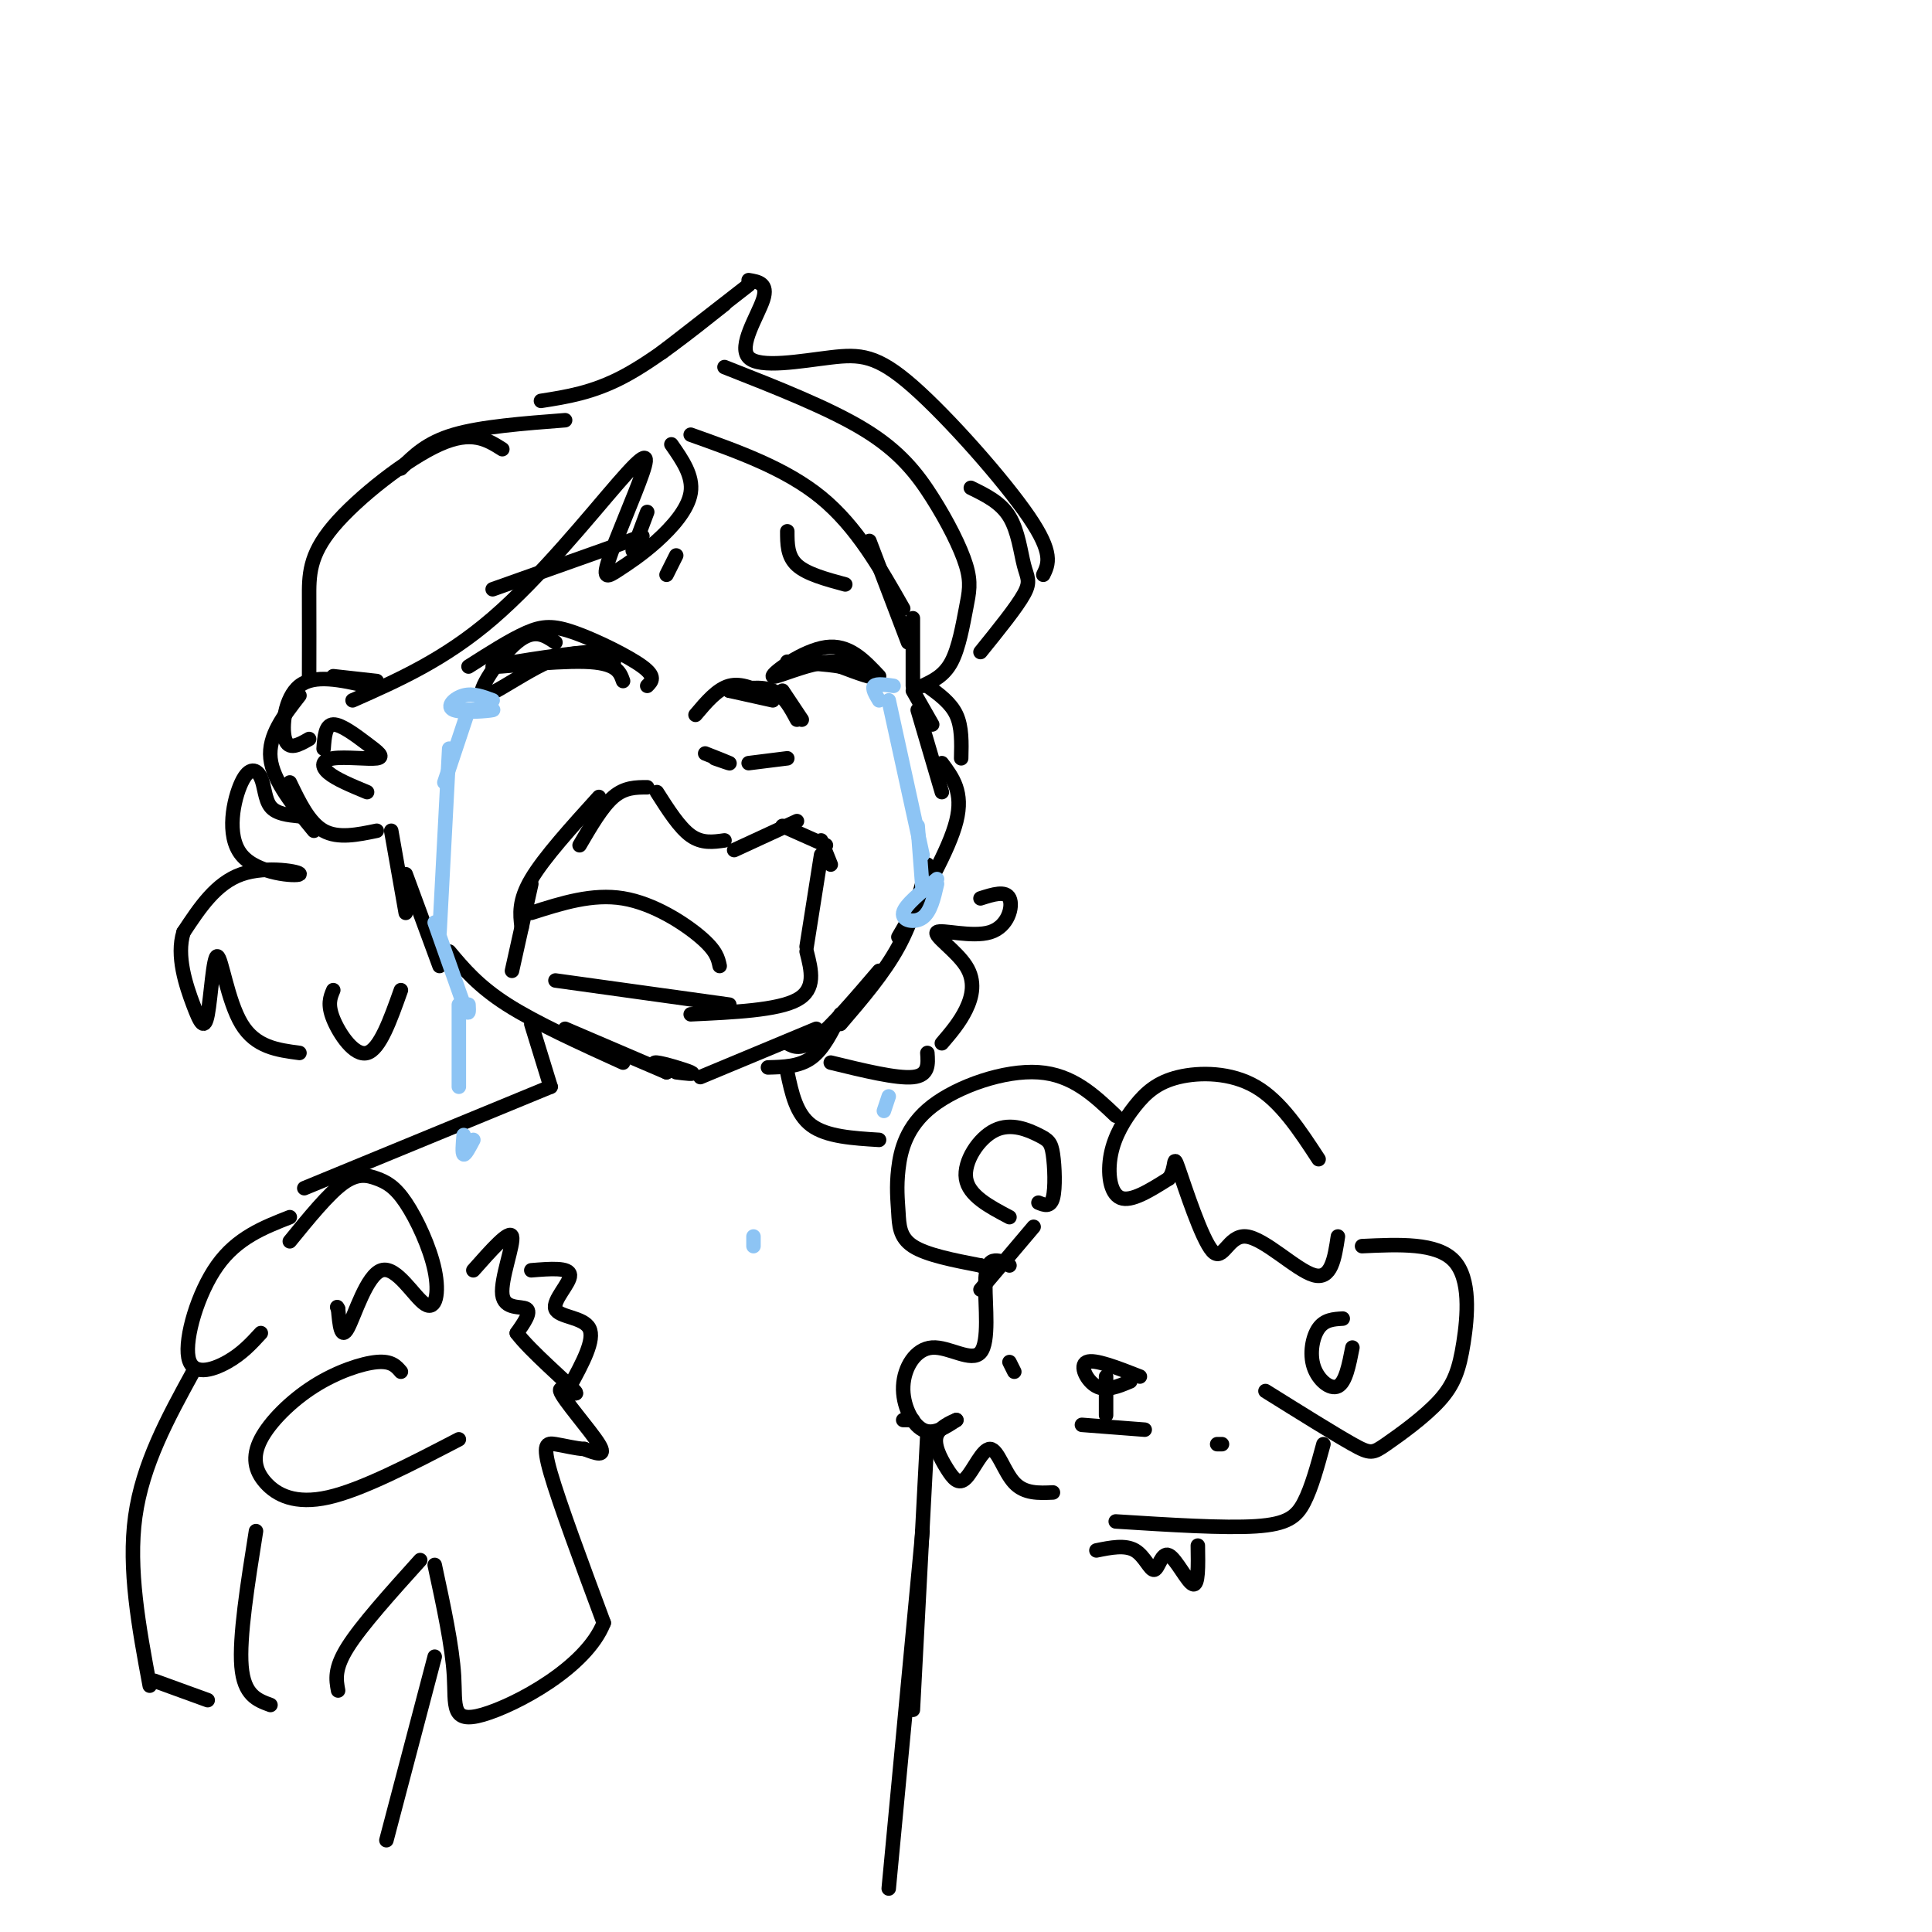 <svg viewBox='0 0 400 400' version='1.1' xmlns='http://www.w3.org/2000/svg' xmlns:xlink='http://www.w3.org/1999/xlink'><g fill='none' stroke='rgb(0,0,0)' stroke-width='3' stroke-linecap='round' stroke-linejoin='round'><path d='M134,142c0.935,-0.940 1.869,-1.881 -1,-4c-2.869,-2.119 -9.542,-5.417 -14,-7c-4.458,-1.583 -6.702,-1.452 -10,0c-3.298,1.452 -7.649,4.226 -12,7'/><path d='M115,133c-2.199,-1.499 -4.399,-2.998 -8,0c-3.601,2.998 -8.604,10.494 -7,11c1.604,0.506 9.817,-5.979 16,-8c6.183,-2.021 10.338,0.423 11,1c0.662,0.577 -2.169,-0.711 -5,-2'/><path d='M122,135c-6.333,0.476 -19.667,2.667 -20,3c-0.333,0.333 12.333,-1.190 19,-1c6.667,0.190 7.333,2.095 8,4'/><path d='M134,106c0.000,0.000 -3.000,8.000 -3,8'/><path d='M133,111c0.000,0.000 -31.000,11.000 -31,11'/><path d='M182,140c-3.123,-3.333 -6.246,-6.667 -11,-6c-4.754,0.667 -11.140,5.333 -11,6c0.140,0.667 6.807,-2.667 12,-3c5.193,-0.333 8.912,2.333 9,3c0.088,0.667 -3.456,-0.667 -7,-2'/><path d='M174,138c-3.000,-0.500 -7.000,-0.750 -11,-1'/><path d='M163,110c0.000,2.583 0.000,5.167 2,7c2.000,1.833 6.000,2.917 10,4'/><path d='M140,115c0.000,0.000 -2.000,4.000 -2,4'/><path d='M160,145c0.000,0.000 -9.000,-2.000 -9,-2'/><path d='M159,144c-2.750,-1.333 -5.500,-2.667 -8,-2c-2.500,0.667 -4.750,3.333 -7,6'/><path d='M151,143c3.333,-0.500 6.667,-1.000 9,0c2.333,1.000 3.667,3.500 5,6'/><path d='M162,143c0.000,0.000 4.000,6.000 4,6'/><path d='M163,157c0.000,0.000 -8.000,1.000 -8,1'/><path d='M148,157c1.667,0.583 3.333,1.167 3,1c-0.333,-0.167 -2.667,-1.083 -5,-2'/><path d='M171,175c0.000,0.000 -9.000,-4.000 -9,-4'/><path d='M165,170c0.000,0.000 -13.000,6.000 -13,6'/><path d='M150,174c-2.333,0.333 -4.667,0.667 -7,-1c-2.333,-1.667 -4.667,-5.333 -7,-9'/><path d='M134,163c-2.333,0.000 -4.667,0.000 -7,2c-2.333,2.000 -4.667,6.000 -7,10'/><path d='M124,165c-5.667,6.250 -11.333,12.500 -14,17c-2.667,4.500 -2.333,7.250 -2,10'/><path d='M170,174c0.000,0.000 2.000,5.000 2,5'/><path d='M170,177c0.000,0.000 -3.000,19.000 -3,19'/><path d='M167,197c1.000,3.917 2.000,7.833 -2,10c-4.000,2.167 -13.000,2.583 -22,3'/><path d='M151,208c0.000,0.000 -36.000,-5.000 -36,-5'/><path d='M110,183c0.000,0.000 -4.000,18.000 -4,18'/><path d='M149,200c-0.333,-1.578 -0.667,-3.156 -4,-6c-3.333,-2.844 -9.667,-6.956 -16,-8c-6.333,-1.044 -12.667,0.978 -19,3'/><path d='M78,141c0.000,0.000 -9.000,-1.000 -9,-1'/><path d='M76,142c-5.467,-1.222 -10.933,-2.444 -14,0c-3.067,2.444 -3.733,8.556 -3,11c0.733,2.444 2.867,1.222 5,0'/><path d='M62,144c-3.250,4.167 -6.500,8.333 -6,13c0.500,4.667 4.750,9.833 9,15'/><path d='M60,162c2.000,4.167 4.000,8.333 7,10c3.000,1.667 7.000,0.833 11,0'/><path d='M189,143c0.000,0.000 4.000,7.000 4,7'/><path d='M190,147c0.000,0.000 5.000,17.000 5,17'/><path d='M195,158c2.250,3.000 4.500,6.000 3,12c-1.500,6.000 -6.750,15.000 -12,24'/><path d='M192,179c-1.500,5.750 -3.000,11.500 -6,17c-3.000,5.500 -7.500,10.750 -12,16'/><path d='M174,210c-1.750,3.583 -3.500,7.167 -6,9c-2.500,1.833 -5.750,1.917 -9,2'/><path d='M182,201c-4.917,5.750 -9.833,11.500 -13,14c-3.167,2.500 -4.583,1.750 -6,1'/><path d='M169,213c0.000,0.000 -24.000,10.000 -24,10'/><path d='M81,172c0.000,0.000 3.000,17.000 3,17'/><path d='M84,181c0.000,0.000 7.000,19.000 7,19'/><path d='M93,197c3.000,3.583 6.000,7.167 12,11c6.000,3.833 15.000,7.917 24,12'/><path d='M117,213c0.000,0.000 21.000,9.000 21,9'/><path d='M138,222c-1.689,-1.067 -3.378,-2.133 -2,-2c1.378,0.133 5.822,1.467 7,2c1.178,0.533 -0.911,0.267 -3,0'/><path d='M189,142c0.000,0.000 0.000,-14.000 0,-14'/><path d='M188,133c0.000,0.000 -8.000,-21.000 -8,-21'/><path d='M67,155c0.181,-2.471 0.362,-4.941 2,-5c1.638,-0.059 4.735,2.294 7,4c2.265,1.706 3.700,2.767 2,3c-1.700,0.233 -6.535,-0.360 -9,0c-2.465,0.360 -2.562,1.674 -1,3c1.562,1.326 4.781,2.663 8,4'/><path d='M192,142c2.417,1.750 4.833,3.500 6,6c1.167,2.500 1.083,5.750 1,9'/><path d='M139,92c2.272,3.256 4.544,6.511 4,10c-0.544,3.489 -3.903,7.210 -7,10c-3.097,2.790 -5.930,4.649 -8,6c-2.070,1.351 -3.375,2.193 -2,-2c1.375,-4.193 5.430,-13.423 7,-18c1.570,-4.577 0.653,-4.502 -5,2c-5.653,6.502 -16.044,19.429 -26,28c-9.956,8.571 -19.478,12.785 -29,17'/><path d='M143,90c9.833,3.500 19.667,7.000 27,13c7.333,6.000 12.167,14.500 17,23'/><path d='M191,142c2.235,-1.051 4.471,-2.103 6,-5c1.529,-2.897 2.352,-7.641 3,-11c0.648,-3.359 1.122,-5.333 0,-9c-1.122,-3.667 -3.841,-9.026 -7,-14c-3.159,-4.974 -6.760,-9.564 -14,-14c-7.240,-4.436 -18.120,-8.718 -29,-13'/><path d='M112,83c5.333,-0.833 10.667,-1.667 17,-5c6.333,-3.333 13.667,-9.167 21,-15'/><path d='M137,73c0.000,0.000 18.000,-14.000 18,-14'/><path d='M155,58c2.035,0.335 4.071,0.671 3,4c-1.071,3.329 -5.248,9.652 -3,12c2.248,2.348 10.922,0.722 17,0c6.078,-0.722 9.559,-0.541 17,6c7.441,6.541 18.840,19.440 24,27c5.160,7.560 4.080,9.780 3,12'/><path d='M201,101c3.095,1.512 6.190,3.024 8,6c1.810,2.976 2.333,7.417 3,10c0.667,2.583 1.476,3.310 0,6c-1.476,2.690 -5.238,7.345 -9,12'/><path d='M117,87c-8.667,0.667 -17.333,1.333 -23,3c-5.667,1.667 -8.333,4.333 -11,7'/><path d='M104,93c-3.155,-1.994 -6.310,-3.988 -13,-1c-6.690,2.988 -16.917,10.958 -22,17c-5.083,6.042 -5.024,10.155 -5,15c0.024,4.845 0.012,10.423 0,16'/><path d='M62,169c-2.399,-0.247 -4.798,-0.495 -6,-2c-1.202,-1.505 -1.206,-4.269 -2,-6c-0.794,-1.731 -2.379,-2.431 -4,1c-1.621,3.431 -3.280,10.992 0,15c3.280,4.008 11.498,4.464 12,4c0.502,-0.464 -6.714,-1.847 -12,0c-5.286,1.847 -8.643,6.923 -12,12'/><path d='M38,193c-1.564,4.883 0.526,11.090 2,15c1.474,3.910 2.333,5.522 3,2c0.667,-3.522 1.141,-12.179 2,-12c0.859,0.179 2.103,9.194 5,14c2.897,4.806 7.449,5.403 12,6'/><path d='M203,186c2.609,-0.833 5.217,-1.667 6,0c0.783,1.667 -0.260,5.833 -4,7c-3.740,1.167 -10.178,-0.667 -11,0c-0.822,0.667 3.971,3.833 6,7c2.029,3.167 1.294,6.333 0,9c-1.294,2.667 -3.147,4.833 -5,7'/><path d='M273,240c-3.915,-5.991 -7.830,-11.983 -13,-15c-5.170,-3.017 -11.595,-3.060 -16,-2c-4.405,1.060 -6.789,3.222 -9,6c-2.211,2.778 -4.249,6.171 -5,10c-0.751,3.829 -0.215,8.094 2,9c2.215,0.906 6.107,-1.547 10,-4'/><path d='M242,244c1.633,-2.193 0.717,-5.676 2,-2c1.283,3.676 4.767,14.511 7,17c2.233,2.489 3.217,-3.368 7,-3c3.783,0.368 10.367,6.962 14,8c3.633,1.038 4.317,-3.481 5,-8'/><path d='M231,231c-4.483,-4.262 -8.966,-8.524 -16,-9c-7.034,-0.476 -16.620,2.834 -22,7c-5.380,4.166 -6.556,9.189 -7,13c-0.444,3.811 -0.158,6.411 0,9c0.158,2.589 0.188,5.168 3,7c2.812,1.832 8.406,2.916 14,4'/><path d='M203,262c2.333,0.667 1.167,0.333 0,0'/><path d='M282,258c7.734,-0.362 15.468,-0.723 19,3c3.532,3.723 2.861,11.531 2,17c-0.861,5.469 -1.911,8.600 -5,12c-3.089,3.400 -8.216,7.069 -11,9c-2.784,1.931 -3.224,2.123 -7,0c-3.776,-2.123 -10.888,-6.562 -18,-11'/><path d='M215,249c1.233,0.501 2.467,1.003 3,-1c0.533,-2.003 0.367,-6.509 0,-9c-0.367,-2.491 -0.933,-2.967 -3,-4c-2.067,-1.033 -5.633,-2.624 -9,-1c-3.367,1.624 -6.533,6.464 -6,10c0.533,3.536 4.767,5.768 9,8'/><path d='M278,273c-1.869,0.107 -3.738,0.214 -5,2c-1.262,1.786 -1.917,5.250 -1,8c0.917,2.750 3.405,4.786 5,4c1.595,-0.786 2.298,-4.393 3,-8'/><path d='M214,254c0.000,0.000 -11.000,13.000 -11,13'/><path d='M209,262c-1.005,-0.544 -2.010,-1.088 -3,-1c-0.990,0.088 -1.965,0.807 -2,5c-0.035,4.193 0.869,11.858 -1,14c-1.869,2.142 -6.511,-1.240 -10,-1c-3.489,0.240 -5.824,4.103 -6,8c-0.176,3.897 1.807,7.828 4,9c2.193,1.172 4.597,-0.414 7,-2'/><path d='M198,294c0.103,0.011 -3.141,1.040 -4,3c-0.859,1.960 0.665,4.851 2,7c1.335,2.149 2.482,3.555 4,2c1.518,-1.555 3.409,-6.073 5,-6c1.591,0.073 2.883,4.735 5,7c2.117,2.265 5.058,2.132 8,2'/><path d='M274,299c-1.222,4.489 -2.444,8.978 -4,12c-1.556,3.022 -3.444,4.578 -10,5c-6.556,0.422 -17.778,-0.289 -29,-1'/><path d='M253,299c0.000,0.000 -1.000,0.000 -1,0'/><path d='M209,282c0.000,0.000 1.000,2.000 1,2'/><path d='M237,296c0.000,0.000 -13.000,-1.000 -13,-1'/><path d='M236,285c-4.711,-1.844 -9.422,-3.689 -11,-3c-1.578,0.689 -0.022,3.911 2,5c2.022,1.089 4.511,0.044 7,-1'/><path d='M229,285c0.000,0.000 0.000,8.000 0,8'/><path d='M248,320c0.072,4.183 0.144,8.367 -1,8c-1.144,-0.367 -3.502,-5.284 -5,-6c-1.498,-0.716 -2.134,2.769 -3,3c-0.866,0.231 -1.962,-2.791 -4,-4c-2.038,-1.209 -5.019,-0.604 -8,0'/><path d='M60,257c3.990,-4.899 7.979,-9.799 11,-12c3.021,-2.201 5.073,-1.704 7,-1c1.927,0.704 3.729,1.617 6,5c2.271,3.383 5.012,9.238 6,14c0.988,4.762 0.224,8.431 -2,7c-2.224,-1.431 -5.906,-7.962 -9,-7c-3.094,0.962 -5.598,9.418 -7,12c-1.402,2.582 -1.701,-0.709 -2,-4'/><path d='M70,271c-0.333,-0.667 -0.167,-0.333 0,0'/><path d='M60,252c-5.464,2.143 -10.929,4.286 -15,10c-4.071,5.714 -6.750,15.000 -6,19c0.750,4.000 4.929,2.714 8,1c3.071,-1.714 5.036,-3.857 7,-6'/><path d='M98,263c3.768,-4.256 7.536,-8.512 8,-7c0.464,1.512 -2.375,8.792 -2,12c0.375,3.208 3.964,2.345 5,3c1.036,0.655 -0.482,2.827 -2,5'/><path d='M107,276c2.727,3.663 10.545,10.322 12,12c1.455,1.678 -3.455,-1.625 -3,0c0.455,1.625 6.273,8.179 8,11c1.727,2.821 -0.636,1.911 -3,1'/><path d='M121,300c-1.631,-0.060 -4.208,-0.708 -6,-1c-1.792,-0.292 -2.798,-0.226 -1,6c1.798,6.226 6.399,18.613 11,31'/><path d='M125,336c-3.643,9.298 -18.250,17.042 -25,19c-6.750,1.958 -5.643,-1.869 -6,-8c-0.357,-6.131 -2.179,-14.565 -4,-23'/><path d='M87,323c-6.083,6.750 -12.167,13.500 -15,18c-2.833,4.500 -2.417,6.750 -2,9'/><path d='M40,284c-5.250,9.583 -10.500,19.167 -12,30c-1.500,10.833 0.750,22.917 3,35'/><path d='M32,348c0.000,0.000 11.000,4.000 11,4'/><path d='M53,317c-1.750,11.000 -3.500,22.000 -3,28c0.500,6.000 3.250,7.000 6,8'/><path d='M83,284c-0.967,-1.139 -1.933,-2.279 -5,-2c-3.067,0.279 -8.233,1.975 -13,5c-4.767,3.025 -9.133,7.378 -11,11c-1.867,3.622 -1.233,6.514 1,9c2.233,2.486 6.067,4.568 13,3c6.933,-1.568 16.967,-6.784 27,-12'/><path d='M110,263c3.952,-0.321 7.905,-0.643 8,1c0.095,1.643 -3.667,5.250 -3,7c0.667,1.750 5.762,1.643 7,4c1.238,2.357 -1.381,7.179 -4,12'/><path d='M110,212c0.000,0.000 4.000,13.000 4,13'/><path d='M114,225c0.000,0.000 -51.000,21.000 -51,21'/><path d='M163,222c0.917,4.333 1.833,8.667 5,11c3.167,2.333 8.583,2.667 14,3'/><path d='M69,205c-0.622,1.467 -1.244,2.933 0,6c1.244,3.067 4.356,7.733 7,7c2.644,-0.733 4.822,-6.867 7,-13'/><path d='M192,218c0.167,2.333 0.333,4.667 -3,5c-3.333,0.333 -10.167,-1.333 -17,-3'/><path d='M189,294c0.000,0.000 -2.000,0.000 -2,0'/><path d='M192,297c0.000,0.000 -3.000,57.000 -3,57'/><path d='M191,317c0.000,0.000 -7.000,74.000 -7,74'/><path d='M90,343c0.000,0.000 -10.000,38.000 -10,38'/></g>
<g fill='none' stroke='rgb(141,196,244)' stroke-width='3' stroke-linecap='round' stroke-linejoin='round'><path d='M102,145c-2.030,-0.762 -4.060,-1.524 -6,-1c-1.940,0.524 -3.792,2.333 -2,3c1.792,0.667 7.226,0.190 8,0c0.774,-0.190 -3.113,-0.095 -7,0'/><path d='M185,142c-1.750,-0.250 -3.500,-0.500 -4,0c-0.500,0.500 0.250,1.750 1,3'/><path d='M97,147c0.000,0.000 -5.000,15.000 -5,15'/><path d='M93,155c0.000,0.000 -2.000,38.000 -2,38'/><path d='M90,191c0.000,0.000 6.000,17.000 6,17'/><path d='M96,208c1.167,2.833 1.083,1.417 1,0'/><path d='M95,208c0.000,0.000 0.000,17.000 0,17'/><path d='M96,235c-0.167,1.917 -0.333,3.833 0,4c0.333,0.167 1.167,-1.417 2,-3'/><path d='M184,145c0.000,0.000 7.000,32.000 7,32'/><path d='M190,171c0.000,0.000 1.000,13.000 1,13'/><path d='M194,182c-3.333,2.689 -6.667,5.378 -7,7c-0.333,1.622 2.333,2.178 4,1c1.667,-1.178 2.333,-4.089 3,-7'/><path d='M184,227c-0.500,1.500 -1.000,3.000 -1,3c0.000,0.000 0.500,-1.500 1,-3'/><path d='M156,256c0.000,0.000 0.000,2.000 0,2'/></g>
</svg>